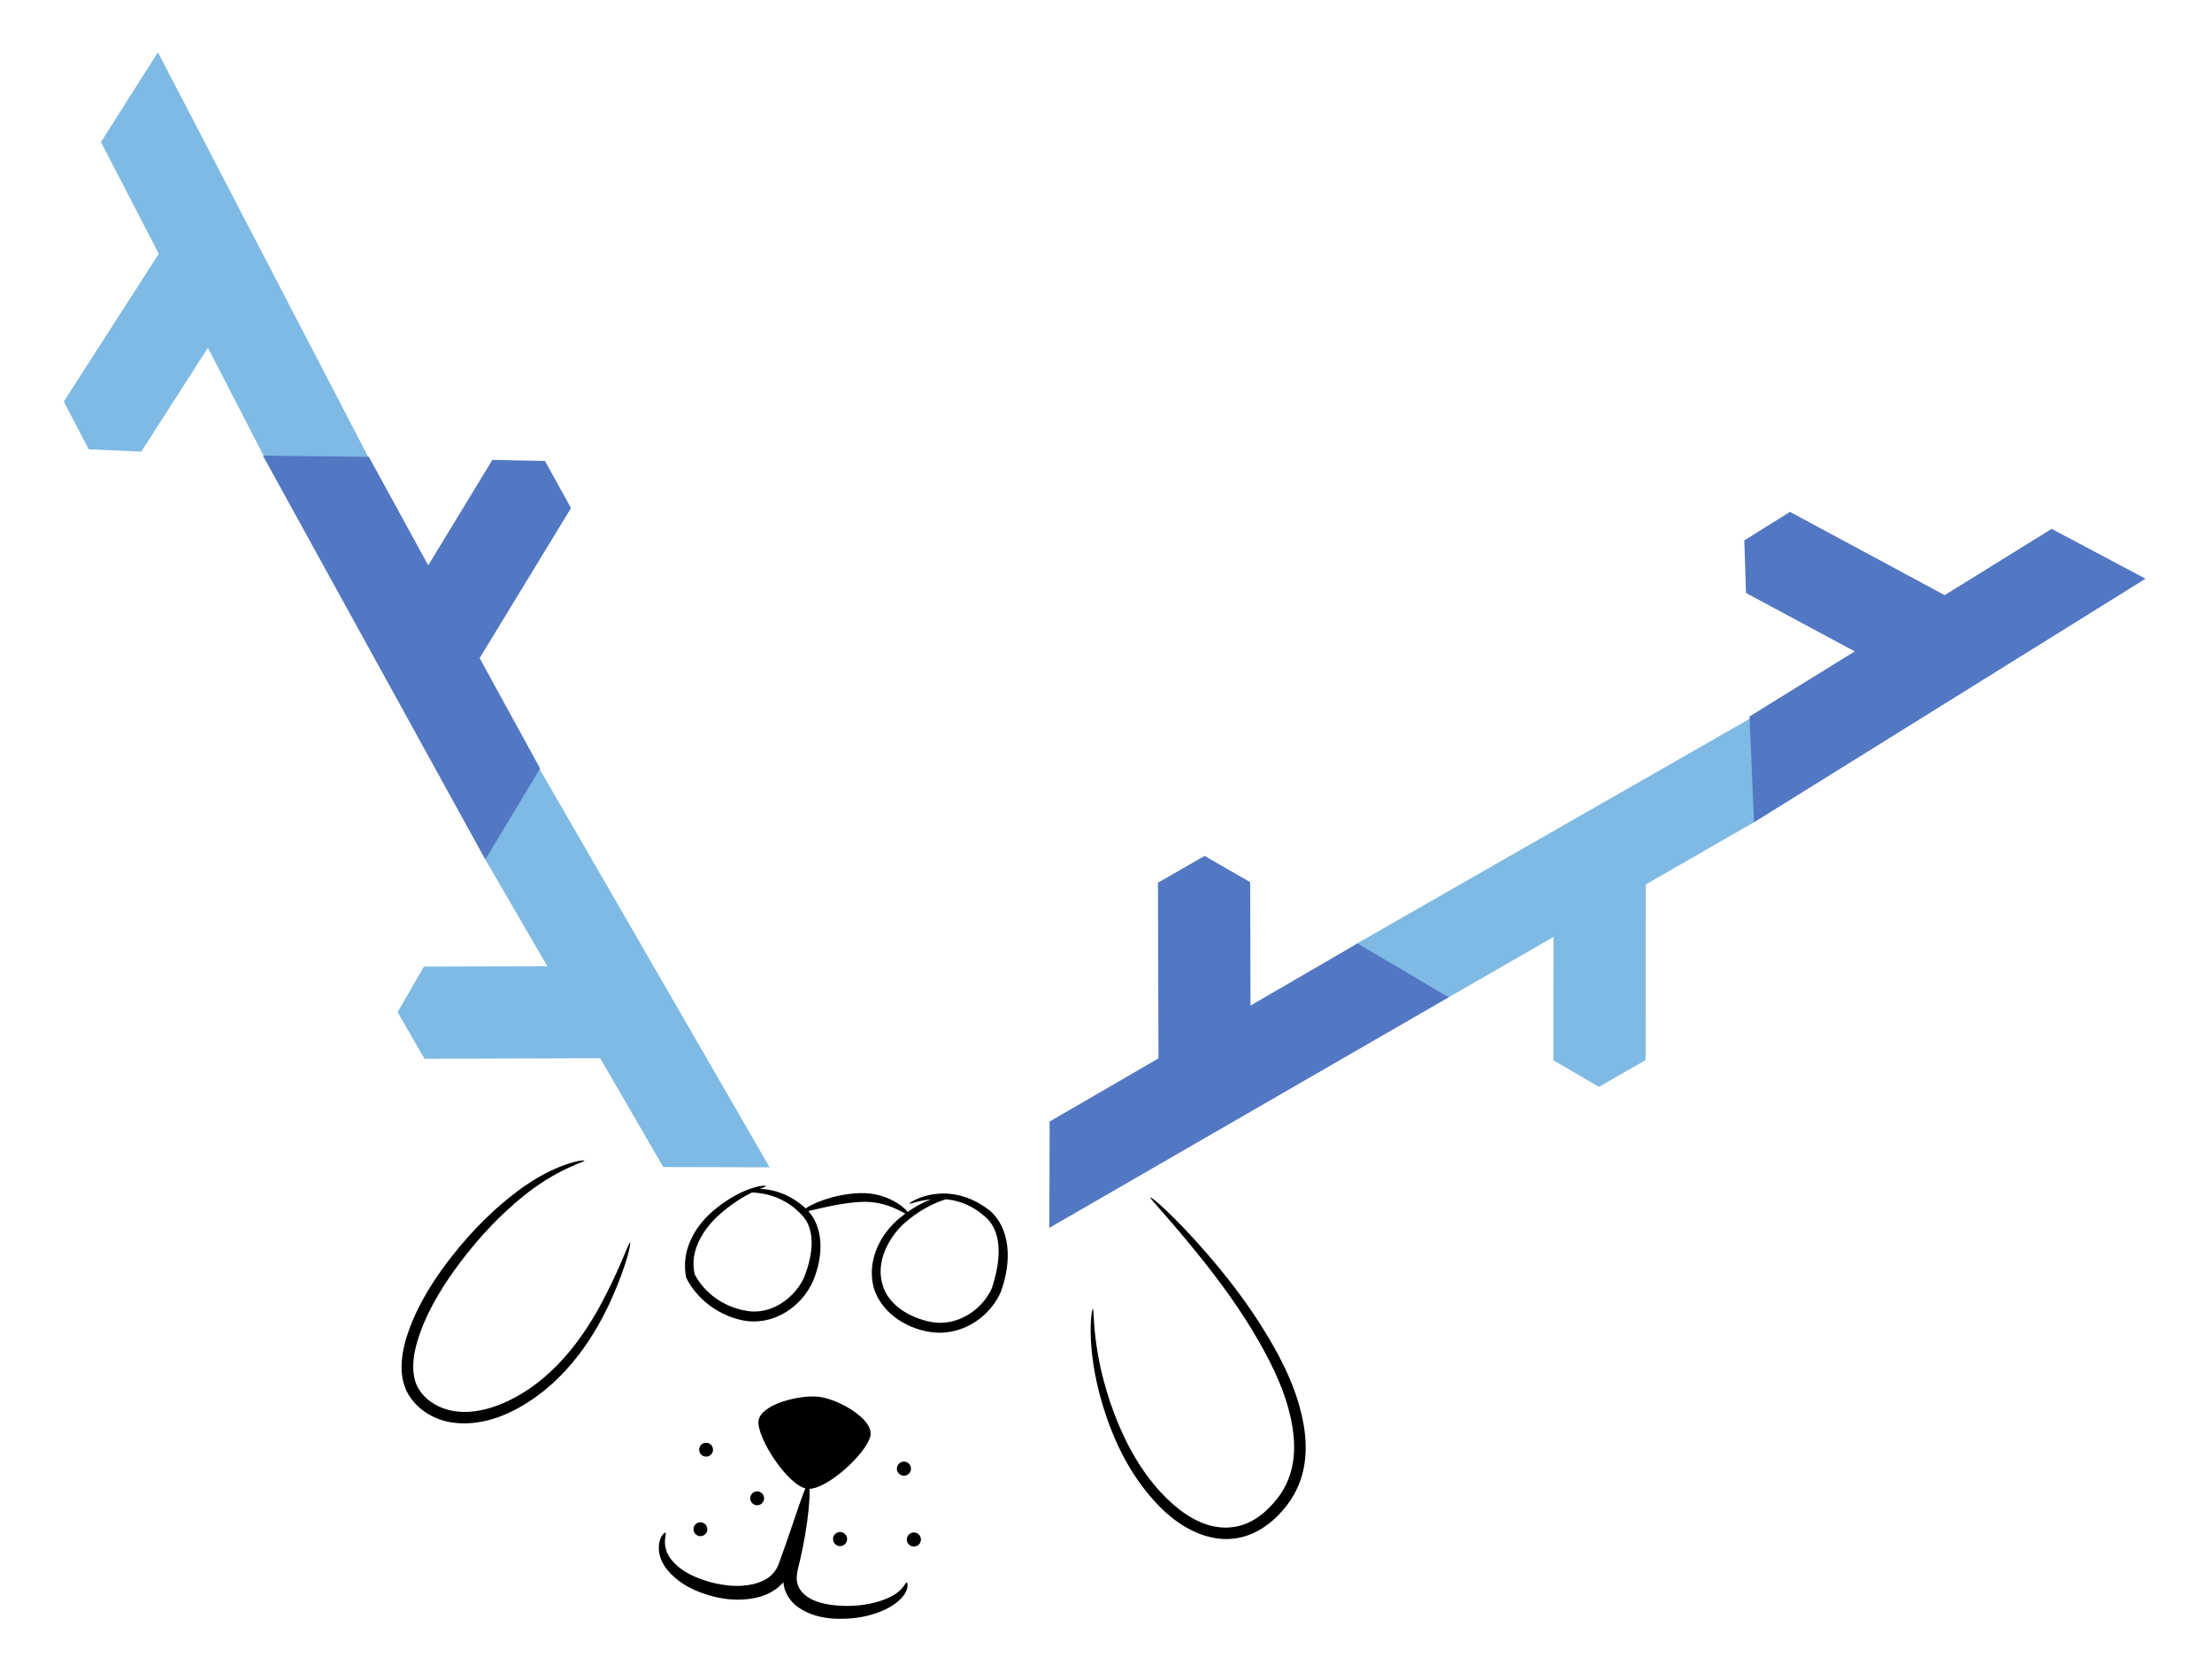 <?xml version="1.0" encoding="UTF-8" standalone="no"?>
<!-- Created with Inkscape (http://www.inkscape.org/) -->

<svg
   width="1172.41"
   height="886.451"
   viewBox="0 0 1172.41 886.451"
   id="svg2"
   version="1.1"
   inkscape:version="1.2.2 (b0a8486541, 2022-12-01)"
   sodipodi:docname="nix-snowflake-with-fds.svg"
   xml:space="preserve"
   xmlns:inkscape="http://www.inkscape.org/namespaces/inkscape"
   xmlns:sodipodi="http://sodipodi.sourceforge.net/DTD/sodipodi-0.dtd"
   xmlns="http://www.w3.org/2000/svg"
   xmlns:svg="http://www.w3.org/2000/svg"><rect x="0" y="0" width="1172.41" height="886.451" fill="#333333" stroke="none"/><defs
     id="defs4"><inkscape:path-effect
       effect="skeletal"
       id="path-effect3583"
       is_visible="true"
       lpeversion="1"
       pattern="M 0,4.992 C 0,2.236 2.236,0 4.992,0 c 2.756,0 4.992,2.236 4.992,4.992 0,2.756 -2.236,4.992 -4.992,4.992 C 2.236,9.984 0,7.748 0,4.992 Z"
       copytype="single_stretched"
       prop_scale="0.164"
       scale_y_rel="false"
       spacing="0"
       normal_offset="0"
       tang_offset="0"
       prop_units="false"
       vertical_pattern="false"
       hide_knot="false"
       fuse_tolerance="0" /></defs><sodipodi:namedview
     id="base"
     pagecolor="#ffffff"
     bordercolor="#666666"
     borderopacity="1.0"
     inkscape:pageopacity="0.0"
     inkscape:pageshadow="2"
     inkscape:zoom="0.18233797"
     inkscape:cx="811.67952"
     inkscape:cy="1914.0281"
     inkscape:document-units="px"
     inkscape:current-layer="layer1"
     showgrid="false"
     inkscape:window-width="1366"
     inkscape:window-height="699"
     inkscape:window-x="0"
     inkscape:window-y="0"
     inkscape:window-maximized="1"
     inkscape:snap-global="true"
     fit-margin-top="0"
     fit-margin-left="0"
     fit-margin-right="0"
     fit-margin-bottom="0"
     inkscape:showpageshadow="2"
     inkscape:pagecheckerboard="0"
     inkscape:deskcolor="#d1d1d1"
     showguides="true" /><g
     inkscape:label="print-logo"
     inkscape:groupmode="layer"
     id="layer1"
     style="display:inline"
     transform="translate(10.935,1373.626)"><rect
       style="fill:#ffffff;stroke:#b3a900;stroke-width:0.938"
       id="rect3145"
       width="1807.687"
       height="1258.741"
       x="-377.482"
       y="-1562.147" /><g
       id="g3100"
       transform="translate(33.813,27.702)"><path
         style="color:#000000;clip-rule:nonzero;display:inline;overflow:visible;visibility:visible;opacity:1;isolation:auto;mix-blend-mode:normal;color-interpolation:sRGB;color-interpolation-filters:linearRGB;solid-color:#000000;solid-opacity:1;fill:#7ebae4;fill-opacity:1;fill-rule:evenodd;stroke:none;stroke-width:3;stroke-linecap:butt;stroke-linejoin:round;stroke-miterlimit:4;stroke-dasharray:none;stroke-dashoffset:0;stroke-opacity:1;color-rendering:auto;image-rendering:auto;shape-rendering:auto;text-rendering:auto;enable-background:accumulate"
         d="m 363.171,-782.524 -122.218,-211.663 -28.535,48.37 32.938,56.688 -65.415,0.172 -13.941,24.17 14.236,24.721 93.112,-0.294 33.464,57.69 z"
         id="use4863"
         inkscape:connector-curvature="0"
         sodipodi:nodetypes="cccccccccc" /><path
         style="color:#000000;clip-rule:nonzero;display:inline;overflow:visible;visibility:visible;opacity:1;isolation:auto;mix-blend-mode:normal;color-interpolation:sRGB;color-interpolation-filters:linearRGB;solid-color:#000000;solid-opacity:1;fill:#7ebae4;fill-opacity:1;fill-rule:evenodd;stroke:none;stroke-width:3;stroke-linecap:butt;stroke-linejoin:round;stroke-miterlimit:4;stroke-dasharray:none;stroke-dashoffset:0;stroke-opacity:1;color-rendering:auto;image-rendering:auto;shape-rendering:auto;text-rendering:auto;enable-background:accumulate"
         d="m 38.953,-1373.626 112.697,216.882 -56.125,-1.962 -30.072,-58.259 -35.331,55.054 -27.874,-1.248 -13.183,-25.298 50.331,-78.337 -30.634,-59.241 z"
         id="use4865"
         inkscape:connector-curvature="0"
         sodipodi:nodetypes="cccccccccc" /><path
         sodipodi:nodetypes="cccccccccc"
         inkscape:connector-curvature="0"
         id="use4875"
         d="m 212.488,-945.67 -117.89,-214.103 56.156,0.609 31.467,57.517 33.994,-55.889 27.896,0.576 13.789,24.973 -48.429,79.527 32.053,58.486 z"
         style="color:#000000;clip-rule:nonzero;display:inline;overflow:visible;visibility:visible;opacity:1;isolation:auto;mix-blend-mode:normal;color-interpolation:sRGB;color-interpolation-filters:linearRGB;solid-color:#000000;solid-opacity:1;fill:#5277c3;fill-opacity:1;fill-rule:evenodd;stroke:none;stroke-width:3;stroke-linecap:butt;stroke-linejoin:round;stroke-miterlimit:4;stroke-dasharray:none;stroke-dashoffset:0;stroke-opacity:1;color-rendering:auto;image-rendering:auto;shape-rendering:auto;text-rendering:auto;enable-background:accumulate" /></g><g
       id="g3095"
       transform="translate(38.067,15.877)"><path
         style="color:#000000;clip-rule:nonzero;display:inline;overflow:visible;visibility:visible;opacity:1;isolation:auto;mix-blend-mode:normal;color-interpolation:sRGB;color-interpolation-filters:linearRGB;solid-color:#000000;solid-opacity:1;fill:#7ebae4;fill-opacity:1;fill-rule:evenodd;stroke:none;stroke-width:3;stroke-linecap:butt;stroke-linejoin:round;stroke-miterlimit:4;stroke-dasharray:none;stroke-dashoffset:0;stroke-opacity:1;color-rendering:auto;image-rendering:auto;shape-rendering:auto;text-rendering:auto;enable-background:accumulate"
         d="m 881.459,-1010.239 -212.133,121.401 48.26,28.721 56.814,-32.72 -0.08,65.415 24.116,14.035 24.776,-14.141 0.065,-93.112 57.819,-33.241 z"
         id="use4867"
         inkscape:connector-curvature="0"
         sodipodi:nodetypes="cccccccccc" /><path
         sodipodi:nodetypes="cccccccccc"
         inkscape:connector-curvature="0"
         id="path4873"
         d="m 1088.199,-1082.72 -207.522,129.125 -2.382,-56.109 55.76,-34.485 -57.62,-30.969 -0.911,-27.887 24.204,-15.099 81.993,44.125 56.696,-35.122 z"
         style="color:#000000;clip-rule:nonzero;display:inline;overflow:visible;visibility:visible;opacity:1;isolation:auto;mix-blend-mode:normal;color-interpolation:sRGB;color-interpolation-filters:linearRGB;solid-color:#000000;solid-opacity:1;fill:#5277c3;fill-opacity:1;fill-rule:evenodd;stroke:none;stroke-width:3;stroke-linecap:butt;stroke-linejoin:round;stroke-miterlimit:4;stroke-dasharray:none;stroke-dashoffset:0;stroke-opacity:1;color-rendering:auto;image-rendering:auto;shape-rendering:auto;text-rendering:auto;enable-background:accumulate" /><path
         sodipodi:nodetypes="cccccccccc"
         inkscape:connector-curvature="0"
         id="use4877"
         d="m 507.188,-738.622 211.663,-122.218 -48.37,-28.535 -56.688,32.938 -0.172,-65.415 -24.17,-13.941 -24.721,14.236 0.294,93.112 -57.69,33.464 z"
         style="color:#000000;clip-rule:nonzero;display:inline;overflow:visible;visibility:visible;opacity:1;isolation:auto;mix-blend-mode:normal;color-interpolation:sRGB;color-interpolation-filters:linearRGB;solid-color:#000000;solid-opacity:1;fill:#5277c3;fill-opacity:1;fill-rule:evenodd;stroke:none;stroke-width:3;stroke-linecap:butt;stroke-linejoin:round;stroke-miterlimit:4;stroke-dasharray:none;stroke-dashoffset:0;stroke-opacity:1;color-rendering:auto;image-rendering:auto;shape-rendering:auto;text-rendering:auto;enable-background:accumulate" /></g><g
       id="g2097"
       transform="matrix(0.938,0,0,0.938,202.223,-876.559)"><g
         transform="translate(-10.292,-6.447)"
         display="none"
         fill="#684338"
         id="g3522"><path
           transform="scale(0.265)"
           d="m 336.37,57.961 c -32.337,-1.75e-4 -58.551,20.933 -58.551,46.756 -0.001,25.823 26.213,46.758 58.551,46.758 32.337,1.7e-4 58.552,-20.934 58.551,-46.758 0,-4.153 -0.106,-12.819 -2.061,-12.295 -2.433,0.458 -4.995,0.691 -7.578,0.691 -12.38,4.5e-5 -22.416,-5.251 -22.416,-11.729 2e-5,-4.685 7.055,-4.274 13.555,-10.773 7.144,-7.144 -25.173,-12.65 -40.051,-12.65 z m -20.998,11.193 c 1.112,-0.001 2.222,0.072 3.324,0.219 16.626,2.222 28.324,20.452 26.129,40.717 -2.195,20.265 -17.452,34.892 -34.078,32.67 -16.626,-2.222 -28.325,-20.453 -26.129,-40.719 2.027,-18.707 15.276,-32.875 30.754,-32.887 z"
           style="paint-order:markers fill stroke"
           id="path3518" /><path
           transform="matrix(-0.557,0.831,-0.999,0.035,-24.308,-23.317)"
           d="m 72.49,-90.929 c -10e-7,2.345 -3.838,7.929 -7.858,7.929 -2.172,0 -2.022,-2.308 -3.2,-4.176 -1.003,-1.59 -3.499,-2.674 -3.499,-3.752 -10e-7,-2.345 3.259,-4.247 7.279,-4.247 4.02,0 7.279,1.901 7.279,4.247 z"
           stroke-width="0"
           style="paint-order:markers fill stroke"
           id="path3520" /></g><g
         transform="matrix(30.635,0,0,30.635,-1063.362,-915.225)"
         id="g3574"><g
           transform="translate(-3.8513e-6,1.657)"
           id="g3572"><g
             transform="translate(0,-1.657)"
             id="g3570"><g
               transform="matrix(0.138,0,0,0.138,29.742,29.695)"
               stroke-width="7.231"
               id="g3558"><g
                 id="g3544"><g
                   id="g3538"><path
                     d="m 98.607,67.778 c -0.268,2.231 -5.925,7.502 -8.463,7.197 -2.538,-0.305 -6.778,-6.843 -6.509,-9.074 0.268,-2.231 5.53,-3.525 8.069,-3.219 2.538,0.305 7.172,2.866 6.904,5.097 z"
                     id="path3524" /><circle
                     transform="rotate(6.862)"
                     cx="103.62"
                     cy="69.822"
                     r="0.943"
                     style="paint-order:markers fill stroke"
                     id="circle3526" /><circle
                     transform="rotate(6.862)"
                     cx="110.97"
                     cy="59.455"
                     r="0.943"
                     style="paint-order:markers fill stroke"
                     id="circle3528" /><circle
                     transform="rotate(6.862)"
                     cx="113.42"
                     cy="68.7"
                     r="0.943"
                     style="paint-order:markers fill stroke"
                     id="circle3530" /><circle
                     transform="rotate(6.862)"
                     cx="91.965"
                     cy="65.737"
                     r="0.926"
                     style="paint-order:markers fill stroke"
                     id="circle3532" /><circle
                     transform="rotate(6.862)"
                     cx="84.413"
                     cy="60.097"
                     r="0.926"
                     style="paint-order:markers fill stroke"
                     id="circle3534" /><circle
                     transform="rotate(6.862)"
                     cx="84.928"
                     cy="70.743"
                     r="0.926"
                     style="paint-order:markers fill stroke"
                     id="circle3536" /></g><path
                   d="m 60.365,31.119 c -0.034,-0.189 -4.021,0.352 -8.953,4.08 -2.767,2.076 -5.753,4.873 -8.689,8.606 -2.166,2.745 -4.407,6.085 -5.805,9.938 -0.518,1.421 -0.923,2.975 -0.987,4.607 -0.058,1.304 0.165,2.704 0.867,3.951 0.082,0.14 0.169,0.276 0.26,0.409 1.308,1.915 3.424,3.079 5.576,3.402 3.037,0.447 6.002,-0.415 8.41,-1.67 7.191,-3.748 11.054,-10.607 12.97,-14.898 2.041,-4.571 2.607,-7.438 2.447,-7.489 -0.161,-0.052 -1.046,2.717 -3.279,7.092 -2.09,4.097 -6.027,10.66 -12.802,13.984 -2.254,1.106 -4.931,1.883 -7.507,1.452 -1.766,-0.289 -3.527,-1.241 -4.524,-2.744 -0.069,-0.105 -0.135,-0.211 -0.196,-0.321 -0.531,-0.889 -0.69,-2.013 -0.666,-3.116 0.04,-1.403 0.406,-2.806 0.873,-4.145 1.274,-3.633 3.398,-6.883 5.452,-9.612 2.796,-3.703 5.606,-6.506 8.221,-8.655 4.71,-3.84 8.364,-4.683 8.331,-4.872 z"
                   id="path3540" /><path
                   d="m 136.01,36.031 c -0.132,0.135 2.718,3.01 6.892,8.249 v 2e-6 c 2.261,2.839 5.134,6.663 7.626,11.028 1.886,3.316 3.837,7.283 4.486,11.524 0.259,1.692 0.31,3.46 -0.048,5.152 -0.294,1.406 -0.884,2.775 -1.745,3.967 -0.11,0.152 -0.224,0.301 -0.342,0.446 -1.054,1.304 -2.278,2.414 -3.689,3.069 -1.204,0.569 -2.553,0.793 -3.836,0.664 -3.093,-0.267 -5.81,-2.415 -7.849,-4.566 -3.091,-3.309 -5.053,-7.27 -6.321,-10.627 v -2e-6 c -3.1,-8.231 -2.631,-14.007 -2.852,-14.012 -0.221,-0.005 -1.127,5.831 1.791,14.393 v 2e-6 c 1.187,3.494 3.125,7.639 6.338,11.204 2.091,2.352 5.066,4.698 8.737,5.128 1.561,0.165 3.183,-0.095 4.652,-0.778 1.685,-0.795 3.099,-2.047 4.248,-3.494 0.136,-0.168 0.268,-0.34 0.395,-0.516 0.994,-1.377 1.667,-2.946 1.999,-4.564 0.392,-1.932 0.333,-3.883 0.032,-5.707 -0.751,-4.544 -2.814,-8.634 -4.813,-11.973 -2.639,-4.426 -5.64,-8.194 -8.043,-10.973 v -2e-6 c -4.417,-5.11 -7.525,-7.749 -7.657,-7.614 z"
                   id="path3542" /></g><g
                 stroke-width="7.231"
                 id="g3548"><g
                   transform="rotate(5.13,120.58,22.083)"
                   stroke-width="7.231"
                   id="g3546" /></g><g
                 transform="matrix(-1,0,0,1,191.62,0)"
                 stroke-width="7.231"
                 id="g3552"><g
                   transform="rotate(5.13,120.58,22.083)"
                   stroke-width="7.231"
                   id="g3550" /></g><path
                 transform="translate(-1.2292e-6)"
                 d="m 90.268,74.395 c -0.389,-0.104 -1.681,4.453 -3.894,10.517 -0.229,0.681 -0.658,1.334 -1.246,1.804 -0.566,0.465 -1.3,0.778 -2.11,0.984 -0.064,0.016 -0.129,0.032 -0.194,0.046 -1.858,0.421 -3.833,0.174 -5.542,-0.267 -2.161,-0.594 -3.748,-1.401 -4.867,-2.537 -0.596,-0.607 -0.962,-1.198 -1.129,-1.784 v -10e-7 c -0.396,-1.278 0.08,-2.223 -0.077,-2.305 -0.157,-0.082 -1.055,0.676 -0.874,2.483 v 10e-7 c 0.092,0.794 0.44,1.665 1.102,2.475 1.191,1.465 3.007,2.629 5.364,3.337 1.887,0.596 4.134,0.907 6.423,0.411 0.079,-0.017 0.159,-0.035 0.238,-0.054 1.024,-0.246 2.002,-0.696 2.828,-1.376 0.865,-0.725 1.455,-1.677 1.747,-2.675 2.018,-6.307 2.62,-10.954 2.23,-11.059 z"
                 id="path3554" /><path
                 transform="translate(24.308,23.317)"
                 d="m 79.149,64.172 c 0.069,0.01 0.38,0.875 -0.668,2.041 -0.504,0.57 -1.205,1.097 -2.14,1.546 h -10e-7 c -1.59,0.771 -3.646,1.3 -6.074,1.279 -1.776,0.015 -3.954,-0.299 -5.766,-1.635 -0.067,-0.05 -0.133,-0.103 -0.198,-0.157 -0.673,-0.563 -1.191,-1.302 -1.472,-2.149 -0.339,-1.129 -0.24,-2.248 0.054,-3.19 1.786,-6.196 2.664,-10.894 3.074,-10.828 0.411,0.066 0.236,4.857 -1.364,11.296 -0.174,0.732 -0.247,1.516 -0.012,2.153 0.15,0.477 0.485,0.926 0.919,1.295 0.042,0.036 0.084,0.07 0.127,0.104 1.244,1.002 3.082,1.267 4.684,1.374 2.194,0.105 4.028,-0.204 5.531,-0.726 l 10e-7,-10e-7 c 0.881,-0.311 1.504,-0.626 2.018,-1.015 0.911,-0.699 1.124,-1.412 1.285,-1.388 z"
                 id="path3556" /></g><g
               transform="translate(-0.334,0.202)"
               id="g3568"><g
                 id="g3566"><path
                   d="m 41.326,34.367 c -6.9e-4,0.027 0.605,-0.093 1.079,0.411 0.254,0.248 0.241,0.69 0.052,1.166 -0.155,0.334 -0.516,0.629 -0.921,0.626 -0.045,-3.09e-4 -0.089,-0.004 -0.133,-0.012 -0.429,-0.066 -0.792,-0.34 -0.961,-0.672 -0.11,-0.435 0.172,-0.844 0.432,-1.084 0.475,-0.434 0.886,-0.522 0.882,-0.547 -0.004,-0.023 -0.43,-4.59e-4 -0.966,0.45 -0.295,0.246 -0.616,0.694 -0.508,1.238 1e-6,0 0,0 0,0 0.192,0.393 0.605,0.717 1.093,0.799 0.055,0.008 0.109,0.012 0.164,0.011 0.495,-0.005 0.906,-0.345 1.082,-0.74 0.216,-0.512 0.185,-1.031 -0.118,-1.332 -0.587,-0.542 -1.174,-0.341 -1.175,-0.314 z"
                   id="path3560" /><path
                   d="m 44.399,34.58 c 0.006,0.028 0.753,-0.329 1.385,0.23 0.323,0.258 0.322,0.778 0.136,1.333 -0.136,0.302 -0.434,0.555 -0.784,0.62 -0.109,0.02 -0.22,0.021 -0.328,8.29e-4 -0.425,-0.079 -0.801,-0.333 -0.899,-0.676 -0.145,-0.453 0.137,-0.91 0.394,-1.143 0.518,-0.459 0.985,-0.485 0.984,-0.51 -3.6e-4,-0.022 -0.468,-0.085 -1.068,0.412 -0.298,0.242 -0.623,0.733 -0.475,1.289 0.128,0.423 0.548,0.732 1.031,0.811 0.132,0.021 0.265,0.019 0.395,-0.006 0.417,-0.079 0.758,-0.373 0.916,-0.731 0.217,-0.591 0.168,-1.191 -0.212,-1.51 -0.775,-0.595 -1.482,-0.147 -1.476,-0.119 z"
                   id="path3562" /><path
                   d="m 42.432,34.724 c 0.016,0.043 0.5,-0.14 1.048,-0.175 0.548,-0.036 0.876,0.266 0.91,0.234 0.033,-0.032 -0.321,-0.421 -0.918,-0.397 -0.597,0.024 -1.056,0.295 -1.04,0.338 z"
                   id="path3564" /></g></g></g></g></g></g></g></svg>
